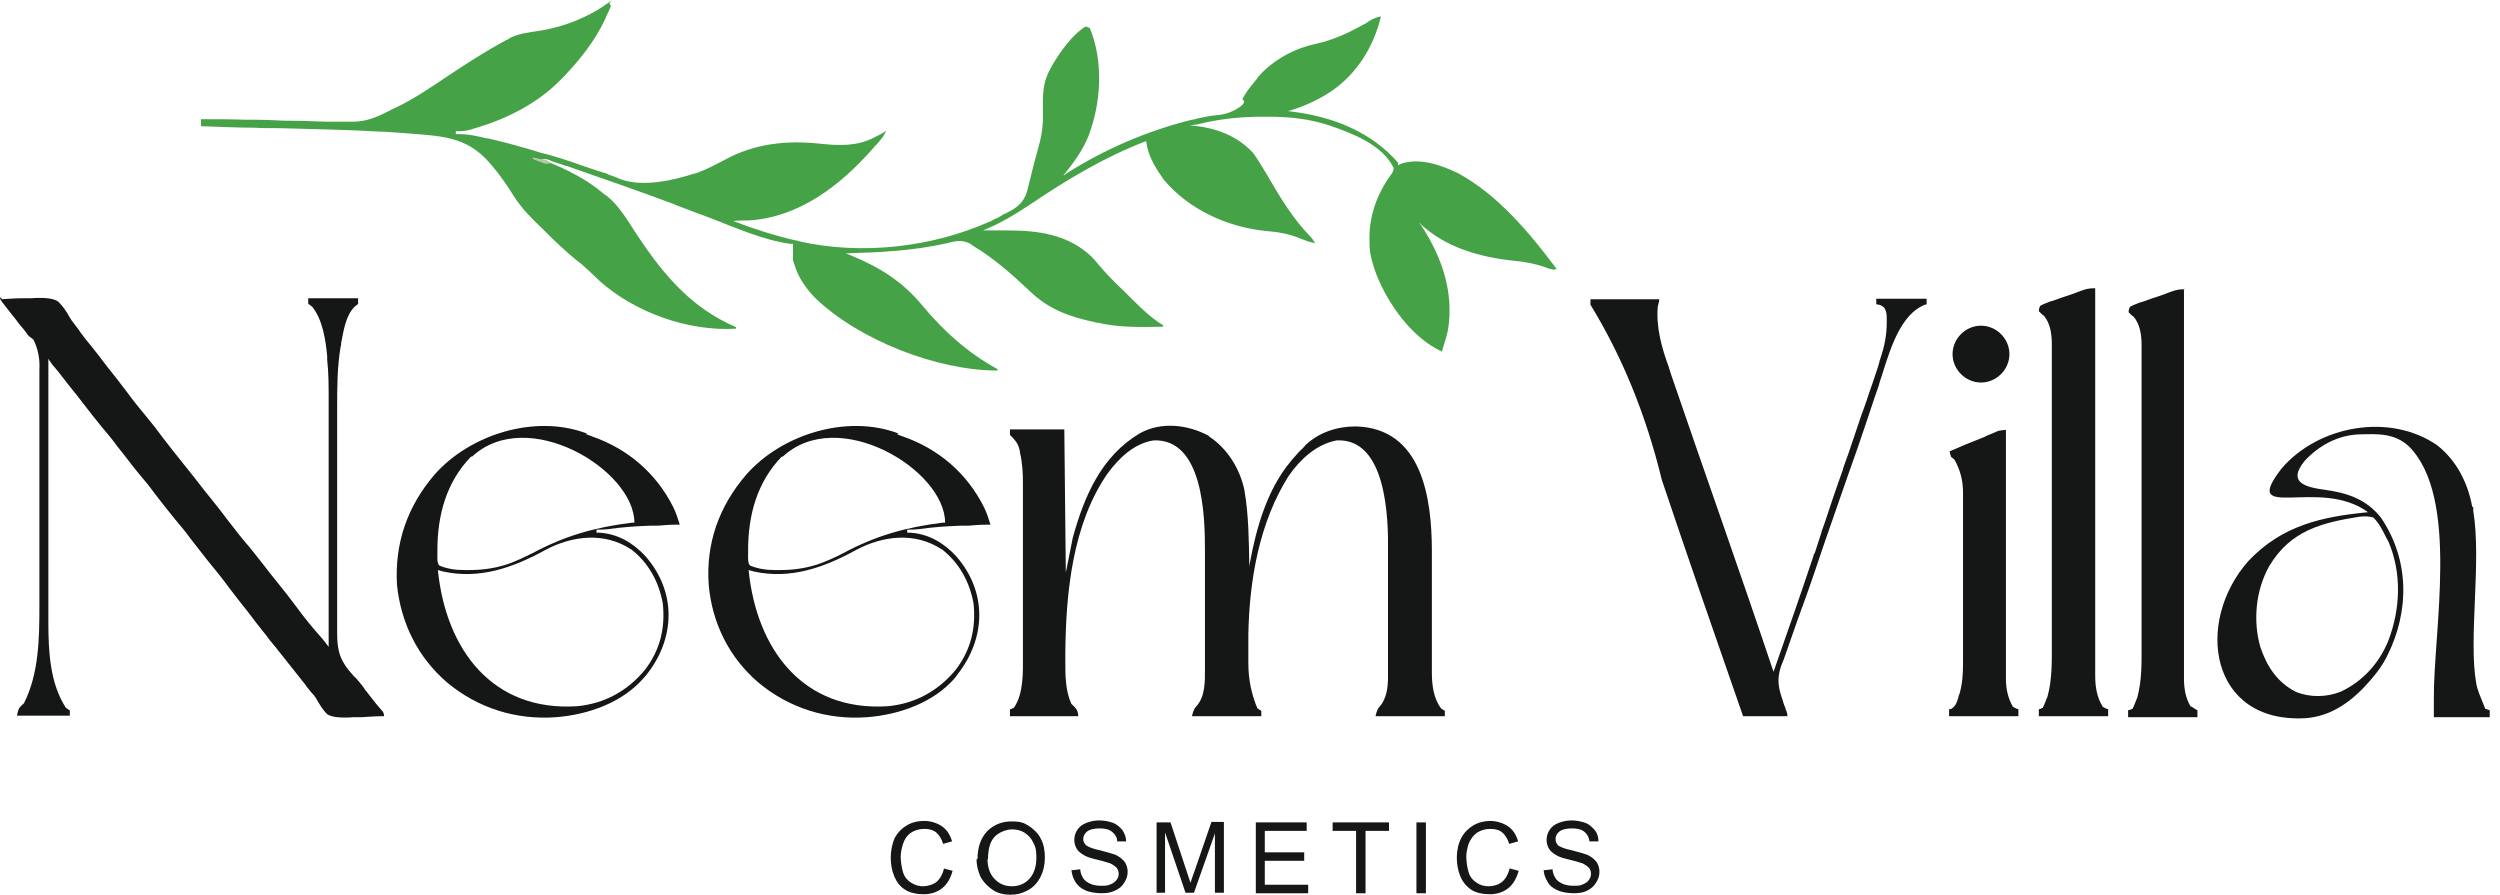 <svg xmlns="http://www.w3.org/2000/svg" width="95" height="34" viewBox="0 0 95 34" fill="none"><path d="M23.159 0.114C23.159 0.152 23.197 0.19 23.216 0.227C23.159 0.36 23.103 0.493 23.027 0.644C23.027 0.682 22.989 0.72 22.97 0.777C22.591 1.573 22.06 2.236 21.454 2.881C21.416 2.919 21.378 2.957 21.34 2.994C20.449 3.923 19.274 4.511 18.061 4.871C18.023 4.871 17.985 4.89 17.948 4.909C17.739 4.965 17.55 5.003 17.322 4.984V5.098C17.379 5.098 17.436 5.098 17.493 5.098C17.815 5.098 18.137 5.174 18.459 5.25C18.516 5.25 18.592 5.269 18.668 5.288C19.236 5.42 19.786 5.572 20.355 5.743C20.506 5.799 20.677 5.837 20.828 5.875C21.302 6.008 21.757 6.159 22.231 6.33C22.382 6.387 22.534 6.425 22.686 6.482C22.78 6.52 22.875 6.539 22.989 6.576C23.027 6.576 23.084 6.614 23.122 6.633C23.292 6.69 23.444 6.747 23.614 6.823C24.429 7.107 25.585 6.861 26.381 6.595C26.438 6.595 26.514 6.557 26.571 6.539C26.912 6.406 27.234 6.235 27.556 6.065C28.674 5.458 29.869 5.326 31.138 5.458C31.858 5.534 32.541 5.572 33.204 5.231C33.261 5.212 33.299 5.174 33.356 5.155C33.469 5.098 33.583 5.041 33.678 4.965C33.602 5.117 33.545 5.231 33.431 5.345C33.413 5.382 33.375 5.401 33.356 5.439C33.33 5.477 33.299 5.509 33.261 5.534C33.223 5.572 33.204 5.61 33.166 5.648C31.934 7.05 30.361 8.263 28.447 8.377C28.258 8.377 28.068 8.377 27.86 8.396C28.637 8.699 29.414 8.945 30.229 9.135C30.285 9.135 30.323 9.154 30.38 9.173C32.749 9.704 35.421 9.4 37.62 8.415C37.658 8.415 37.696 8.377 37.734 8.358C37.866 8.301 37.98 8.244 38.094 8.168C38.151 8.13 38.226 8.112 38.283 8.074C38.662 7.884 38.89 7.695 39.022 7.297C39.06 7.145 39.098 6.993 39.136 6.842L39.193 6.614C39.231 6.463 39.269 6.311 39.307 6.159C39.364 5.97 39.401 5.799 39.458 5.61C39.591 5.136 39.648 4.719 39.629 4.226C39.629 3.639 39.61 3.165 39.894 2.653C39.913 2.596 39.951 2.559 39.97 2.502C40.273 1.99 40.747 1.308 41.259 1.005C41.316 1.023 41.353 1.042 41.41 1.061C41.941 2.331 41.846 3.923 41.353 5.193C41.126 5.743 40.785 6.197 40.406 6.671C40.444 6.652 40.482 6.633 40.52 6.595C41.979 5.667 43.609 4.965 45.295 4.549C45.352 4.549 45.409 4.53 45.466 4.511C45.731 4.454 45.978 4.397 46.243 4.378C46.534 4.353 46.799 4.264 47.039 4.113C47.279 3.961 47.336 3.847 47.21 3.772C47.342 3.506 47.513 3.298 47.702 3.07C47.74 3.032 47.778 2.976 47.797 2.938C48.347 2.293 49.181 1.838 49.996 1.668C50.678 1.516 51.246 1.251 51.853 0.91C51.91 0.891 51.948 0.853 52.005 0.815C52.042 0.796 52.099 0.758 52.137 0.739C52.251 0.682 52.346 0.644 52.478 0.625C52.175 1.857 51.493 2.919 50.413 3.582C49.939 3.866 49.465 4.075 48.934 4.226C48.991 4.226 49.048 4.226 49.124 4.245C50.64 4.435 52.099 5.003 53.123 6.178V6.273C53.161 6.273 53.217 6.235 53.255 6.216C53.975 5.989 54.752 6.273 55.397 6.576C56.932 7.41 58.126 8.851 59.149 10.215C59.086 10.253 59.004 10.253 58.903 10.215C58.846 10.215 58.789 10.177 58.733 10.158C58.353 10.026 57.974 9.95 57.557 9.912C56.25 9.779 54.885 9.4 53.919 8.453C53.944 8.491 53.969 8.522 53.995 8.547C54.79 9.76 55.264 11.106 55.018 12.565C54.961 12.831 54.866 13.096 54.79 13.361C53.653 12.831 52.763 11.58 52.308 10.443C52.175 10.083 52.061 9.722 52.042 9.343C52.042 9.287 52.042 9.23 52.042 9.173C52.005 8.244 52.327 7.353 52.876 6.614C52.94 6.526 52.965 6.444 52.952 6.368C52.516 5.496 51.417 5.079 50.545 4.776C49.749 4.511 49.01 4.435 48.157 4.435H48.006C47.285 4.435 46.584 4.492 45.864 4.643C45.731 4.681 45.58 4.7 45.447 4.738C45.409 4.738 45.352 4.738 45.314 4.757C45.276 4.757 45.245 4.763 45.22 4.776C45.27 4.776 45.321 4.776 45.371 4.776C46.224 4.871 47.001 5.155 47.608 5.799C47.797 6.046 47.949 6.33 48.119 6.595C48.612 7.448 49.105 8.282 49.787 8.983C49.85 9.046 49.913 9.135 49.977 9.249C49.92 9.23 49.844 9.211 49.787 9.192C49.749 9.192 49.692 9.173 49.654 9.154C49.56 9.116 49.446 9.078 49.351 9.04C48.934 8.87 48.536 8.813 48.081 8.775C46.622 8.623 45.182 7.96 44.234 6.842C44.102 6.652 43.969 6.463 43.855 6.254C43.83 6.216 43.811 6.178 43.798 6.141C43.666 5.894 43.59 5.629 43.552 5.363C41.96 5.97 40.52 6.842 39.117 7.789C38.548 8.168 37.999 8.491 37.355 8.756C37.405 8.756 37.456 8.756 37.506 8.756C37.696 8.756 37.885 8.756 38.056 8.756H38.283C39.458 8.756 40.595 8.908 41.486 9.76C41.581 9.855 41.657 9.95 41.751 10.064C42.055 10.424 42.396 10.765 42.737 11.087C42.851 11.201 42.945 11.296 43.059 11.409C43.381 11.731 43.703 12.035 44.102 12.3C44.12 12.3 44.158 12.338 44.196 12.357V12.414C43.343 12.433 42.529 12.452 41.714 12.262C41.676 12.262 41.638 12.262 41.6 12.243C40.633 12.035 39.837 11.75 39.117 11.049C38.454 10.424 37.79 9.836 37.013 9.362C36.975 9.343 36.919 9.306 36.881 9.268C36.559 9.097 36.312 9.154 35.952 9.249C34.682 9.533 33.431 9.59 32.143 9.628C32.2 9.647 32.275 9.685 32.332 9.704C33.431 10.158 34.284 10.689 35.042 11.599C35.857 12.584 36.786 13.418 37.904 14.025V14.081C35.611 14.081 32.636 12.925 30.968 11.314C30.608 10.935 30.342 10.556 30.191 10.064C30.172 10.007 30.153 9.95 30.134 9.893C30.134 9.779 30.134 9.685 30.134 9.571V9.4C30.134 9.362 30.134 9.318 30.134 9.268C30.096 9.268 30.058 9.268 30.039 9.268C28.978 9.116 27.973 8.661 26.988 8.282C26.571 8.13 26.173 7.979 25.775 7.827C25.737 7.827 25.699 7.789 25.642 7.77C24.278 7.259 22.913 6.785 21.549 6.311C21.511 6.311 21.454 6.292 21.416 6.273C21.302 6.235 21.188 6.197 21.075 6.159C21.018 6.141 20.942 6.122 20.885 6.084C20.784 6.046 20.677 6.033 20.563 6.046C20.626 6.071 20.689 6.096 20.753 6.122C21.549 6.444 22.288 6.804 22.951 7.372C22.989 7.391 23.027 7.429 23.065 7.448C23.557 7.846 23.88 8.434 24.221 8.945C25.225 10.462 26.287 11.712 27.973 12.433V12.489C26.173 12.603 24.145 11.883 22.799 10.689C22.667 10.556 22.534 10.443 22.401 10.31C22.231 10.158 22.079 10.007 21.89 9.874C21.473 9.533 21.075 9.154 20.696 8.775C20.658 8.737 20.62 8.699 20.582 8.661C20.184 8.282 19.824 7.922 19.521 7.448C19.274 7.05 19.028 6.69 18.725 6.33C18.687 6.292 18.649 6.235 18.611 6.197C17.701 5.136 16.678 5.174 15.389 5.06C15.124 5.041 14.839 5.022 14.574 5.003C14.536 5.003 14.498 5.003 14.46 5.003C13.191 4.928 11.921 4.909 10.651 4.871C10.31 4.871 9.969 4.871 9.628 4.852C8.964 4.852 8.301 4.814 7.638 4.795V4.53C8.206 4.53 8.775 4.53 9.324 4.549C9.457 4.549 9.571 4.549 9.703 4.549C10.045 4.549 10.405 4.567 10.765 4.586C11.314 4.586 11.845 4.605 12.395 4.624C12.508 4.624 12.603 4.624 12.717 4.624C12.906 4.624 13.077 4.624 13.267 4.624C13.317 4.624 13.368 4.624 13.418 4.624C13.911 4.624 14.309 4.454 14.726 4.245C14.82 4.188 14.915 4.151 15.029 4.094C15.711 3.772 16.318 3.355 16.943 2.938C17.682 2.445 18.44 1.952 19.217 1.535C19.274 1.516 19.331 1.478 19.388 1.44C19.729 1.27 20.089 1.232 20.468 1.175C21.454 1.023 22.458 0.625 23.254 5.34058e-05L23.159 0.114Z" fill="#45A247"></path><path d="M20.26 5.989C20.355 5.989 20.449 6.027 20.544 6.046C20.601 6.046 20.639 6.046 20.696 6.065C20.784 6.09 20.866 6.134 20.942 6.197C20.753 6.254 20.696 6.216 20.506 6.141C20.449 6.141 20.411 6.103 20.355 6.084C20.317 6.084 20.279 6.046 20.241 6.027V5.97L20.26 5.989Z" fill="#B2C9A2"></path><path d="M35.838 32.996L36.199 33.09C36.123 33.375 35.99 33.602 35.8 33.754C35.611 33.905 35.365 33.981 35.099 33.981C34.834 33.981 34.569 33.924 34.398 33.81C34.209 33.697 34.076 33.526 33.981 33.299C33.886 33.071 33.848 32.825 33.848 32.579C33.848 32.332 33.905 32.048 34 31.84C34.114 31.631 34.265 31.479 34.455 31.366C34.644 31.252 34.872 31.195 35.118 31.195C35.365 31.195 35.611 31.271 35.8 31.404C35.99 31.536 36.104 31.726 36.179 31.972L35.838 32.067C35.782 31.877 35.687 31.726 35.573 31.631C35.459 31.536 35.308 31.498 35.118 31.498C34.929 31.498 34.739 31.555 34.606 31.65C34.474 31.745 34.379 31.877 34.322 32.048C34.265 32.219 34.227 32.389 34.227 32.56C34.227 32.73 34.265 32.996 34.322 33.166C34.379 33.337 34.493 33.469 34.626 33.545C34.777 33.64 34.929 33.678 35.08 33.678C35.232 33.678 35.459 33.621 35.592 33.507C35.725 33.394 35.819 33.223 35.876 32.996H35.838ZM37.146 32.636C37.146 32.181 37.279 31.84 37.506 31.593C37.752 31.347 38.056 31.214 38.435 31.214C38.814 31.214 38.909 31.271 39.098 31.385C39.288 31.517 39.458 31.669 39.553 31.877C39.667 32.086 39.705 32.332 39.705 32.598C39.705 32.863 39.648 33.109 39.534 33.337C39.42 33.545 39.269 33.716 39.06 33.83C38.852 33.943 38.643 34 38.397 34C38.151 34 37.904 33.943 37.715 33.81C37.525 33.678 37.373 33.526 37.26 33.318C37.165 33.109 37.108 32.882 37.108 32.654L37.146 32.636ZM37.525 32.636C37.525 32.958 37.62 33.223 37.79 33.394C37.961 33.583 38.188 33.678 38.454 33.678C38.719 33.678 38.947 33.583 39.117 33.394C39.288 33.204 39.382 32.939 39.382 32.598C39.382 32.257 39.344 32.181 39.269 32.029C39.193 31.858 39.079 31.745 38.947 31.65C38.795 31.555 38.643 31.517 38.454 31.517C38.264 31.517 37.98 31.612 37.809 31.783C37.639 31.953 37.544 32.237 37.544 32.654L37.525 32.636ZM40.709 33.071L41.05 33.033C41.05 33.166 41.107 33.28 41.164 33.375C41.221 33.469 41.316 33.526 41.429 33.583C41.562 33.64 41.695 33.659 41.846 33.659C41.998 33.659 42.093 33.659 42.206 33.602C42.301 33.564 42.377 33.507 42.434 33.431C42.491 33.356 42.51 33.28 42.51 33.204C42.51 33.128 42.491 33.052 42.434 32.977C42.377 32.92 42.301 32.863 42.187 32.806C42.111 32.787 41.96 32.73 41.714 32.673C41.467 32.617 41.297 32.56 41.202 32.503C41.069 32.427 40.974 32.351 40.917 32.257C40.861 32.162 40.823 32.048 40.823 31.915C40.823 31.783 40.861 31.65 40.937 31.536C41.012 31.423 41.126 31.328 41.278 31.271C41.429 31.214 41.581 31.176 41.77 31.176C41.96 31.176 42.149 31.214 42.301 31.271C42.453 31.328 42.566 31.442 42.661 31.555C42.737 31.688 42.794 31.821 42.794 31.972H42.453C42.453 31.821 42.377 31.707 42.263 31.612C42.149 31.517 41.998 31.479 41.789 31.479C41.581 31.479 41.41 31.517 41.316 31.593C41.221 31.669 41.164 31.764 41.164 31.877C41.164 31.991 41.202 32.048 41.278 32.124C41.353 32.181 41.524 32.257 41.808 32.313C42.093 32.389 42.301 32.446 42.396 32.484C42.547 32.56 42.661 32.654 42.737 32.749C42.813 32.863 42.851 32.996 42.851 33.128C42.851 33.261 42.813 33.413 42.718 33.545C42.642 33.678 42.529 33.773 42.358 33.848C42.206 33.924 42.036 33.943 41.846 33.943C41.657 33.943 41.391 33.905 41.24 33.83C41.069 33.754 40.955 33.659 40.861 33.507C40.766 33.356 40.728 33.204 40.709 33.014V33.071ZM43.95 33.943V31.252H44.48L45.106 33.147C45.163 33.318 45.201 33.45 45.239 33.545C45.276 33.45 45.314 33.299 45.39 33.109L46.035 31.233H46.508V33.924H46.167V31.669L45.371 33.924H45.049L44.272 31.631V33.924H43.931L43.95 33.943ZM47.721 33.943V31.252H49.654V31.574H48.062V32.389H49.56V32.711H48.062V33.621H49.711V33.943H47.702H47.721ZM51.531 33.943V31.574H50.64V31.252H52.782V31.574H51.891V33.943H51.531ZM53.824 33.943V31.252H54.184V33.943H53.824ZM57.349 32.996L57.709 33.09C57.633 33.375 57.501 33.602 57.311 33.754C57.122 33.905 56.875 33.981 56.61 33.981C56.344 33.981 56.079 33.924 55.909 33.81C55.738 33.697 55.586 33.526 55.492 33.299C55.397 33.071 55.359 32.825 55.359 32.579C55.359 32.332 55.416 32.048 55.53 31.84C55.643 31.631 55.795 31.479 55.984 31.366C56.174 31.252 56.401 31.195 56.629 31.195C56.856 31.195 57.122 31.271 57.311 31.404C57.501 31.536 57.614 31.726 57.69 31.972L57.349 32.067C57.292 31.877 57.197 31.726 57.084 31.631C56.97 31.536 56.818 31.498 56.629 31.498C56.439 31.498 56.25 31.555 56.117 31.65C55.984 31.745 55.89 31.877 55.814 32.048C55.757 32.219 55.719 32.389 55.719 32.56C55.719 32.73 55.757 32.996 55.814 33.166C55.871 33.337 55.984 33.469 56.117 33.545C56.25 33.64 56.401 33.678 56.572 33.678C56.742 33.678 56.951 33.621 57.084 33.507C57.216 33.394 57.311 33.223 57.368 32.996H57.349ZM58.657 33.071L58.998 33.033C58.998 33.166 59.055 33.28 59.111 33.375C59.168 33.469 59.263 33.526 59.377 33.583C59.51 33.64 59.642 33.659 59.794 33.659C59.945 33.659 60.059 33.659 60.154 33.602C60.249 33.564 60.343 33.507 60.381 33.431C60.438 33.356 60.457 33.28 60.457 33.204C60.457 33.128 60.438 33.052 60.381 32.977C60.324 32.92 60.249 32.863 60.135 32.806C60.059 32.787 59.907 32.73 59.661 32.673C59.415 32.617 59.244 32.56 59.149 32.503C59.017 32.427 58.922 32.351 58.865 32.257C58.808 32.162 58.77 32.048 58.77 31.915C58.77 31.783 58.808 31.65 58.884 31.536C58.96 31.423 59.074 31.328 59.225 31.271C59.377 31.214 59.547 31.176 59.718 31.176C59.889 31.176 60.097 31.214 60.249 31.271C60.4 31.328 60.514 31.442 60.609 31.555C60.703 31.669 60.741 31.821 60.741 31.972H60.4C60.381 31.821 60.324 31.707 60.211 31.612C60.097 31.517 59.945 31.479 59.737 31.479C59.529 31.479 59.358 31.517 59.263 31.593C59.168 31.669 59.111 31.764 59.111 31.877C59.111 31.991 59.149 32.048 59.206 32.124C59.282 32.181 59.453 32.257 59.737 32.313C60.021 32.389 60.23 32.446 60.324 32.484C60.476 32.56 60.59 32.654 60.666 32.749C60.741 32.863 60.779 32.996 60.779 33.128C60.779 33.261 60.741 33.413 60.647 33.545C60.571 33.678 60.457 33.773 60.306 33.848C60.154 33.924 59.983 33.943 59.794 33.943C59.604 33.943 59.339 33.905 59.187 33.83C59.017 33.754 58.884 33.659 58.808 33.507C58.714 33.356 58.657 33.204 58.657 33.014V33.071Z" fill="#151616"></path><path d="M45.94 16.583C46.641 17.038 47.115 17.815 47.285 18.611C47.456 19.596 47.456 20.582 47.475 21.567C47.475 21.517 47.481 21.46 47.494 21.397C47.74 20.051 48.157 18.592 49.048 17.531C49.086 17.474 49.124 17.436 49.162 17.398C49.275 17.265 49.389 17.133 49.522 17.019C49.541 16.981 49.579 16.962 49.598 16.924C50.109 16.431 50.81 16.204 51.512 16.204C54.032 16.261 54.411 18.914 54.411 20.942V21.567C54.411 22.079 54.411 22.591 54.411 23.103C54.411 23.614 54.411 23.974 54.411 24.391V24.808C54.411 24.998 54.411 25.187 54.411 25.377V25.547C54.411 26.021 54.468 26.514 54.752 26.912C54.809 26.95 54.847 26.988 54.904 27.007V27.215H52.27C52.308 27.038 52.358 26.918 52.421 26.855C52.687 26.571 52.744 26.116 52.744 25.737V24.638C52.744 24.505 52.744 24.372 52.744 24.221V20.961C52.763 19.691 52.687 16.64 50.791 16.735C50.014 16.886 49.408 17.455 48.972 18.08C47.854 19.843 47.475 22.041 47.437 24.107C47.437 24.183 47.437 24.259 47.437 24.334C47.437 24.543 47.437 24.752 47.437 24.96C47.437 25.168 47.437 25.131 47.437 25.206C47.437 25.8 47.551 26.369 47.778 26.912C47.835 26.95 47.873 26.988 47.93 27.007V27.215H45.295C45.333 27.038 45.384 26.918 45.447 26.855C45.807 26.476 45.788 25.889 45.788 25.396V23.425C45.788 23.046 45.788 22.667 45.788 22.288V20.885C45.788 19.596 45.712 16.659 43.836 16.735C43.097 16.849 42.528 17.398 42.093 17.986C40.747 19.919 40.501 22.553 40.482 24.846V25.112C40.482 25.661 40.482 26.23 40.709 26.741C40.766 26.798 40.804 26.836 40.842 26.874C40.93 26.962 40.974 27.076 40.974 27.215H38.378V26.95C38.435 26.95 38.473 26.912 38.53 26.893C38.909 26.343 38.871 25.51 38.871 24.865V24.012C38.871 23.88 38.871 23.747 38.871 23.614V20.961C38.871 20.582 38.871 20.222 38.871 19.862V18.365C38.871 17.967 38.852 17.588 38.757 17.19C38.757 17.152 38.751 17.114 38.738 17.076C38.681 16.829 38.548 16.697 38.378 16.526V16.318H40.444C40.463 18.118 40.482 19.919 40.501 21.757C40.595 21.321 40.671 20.885 40.766 20.43C41.202 18.857 41.846 17.341 43.306 16.469C44.12 16.015 45.125 16.128 45.94 16.564V16.583Z" fill="#151616"></path><path d="M0.057 11.371C0.341 11.352 0.625 11.333 0.91 11.333C1.004 11.333 1.099 11.333 1.194 11.333C1.712 11.296 2.053 11.34 2.217 11.466C2.388 11.637 2.521 11.826 2.634 12.035C2.729 12.205 2.862 12.357 2.975 12.508C2.994 12.546 3.032 12.584 3.051 12.622C3.07 12.641 3.089 12.679 3.108 12.698C3.203 12.831 3.298 12.944 3.392 13.058C3.62 13.342 3.847 13.627 4.056 13.911C4.302 14.214 4.549 14.536 4.795 14.858C5.041 15.2 5.307 15.522 5.572 15.844C5.78 16.09 5.989 16.356 6.178 16.621C6.444 16.962 6.69 17.284 6.955 17.607C7.126 17.815 7.297 18.043 7.467 18.251C7.657 18.497 7.846 18.744 8.036 18.971C8.263 19.255 8.491 19.54 8.699 19.824C8.964 20.165 9.211 20.487 9.495 20.809C9.666 21.018 9.836 21.245 10.007 21.454C10.196 21.7 10.386 21.947 10.575 22.174C10.803 22.458 11.03 22.743 11.239 23.027C11.542 23.444 11.864 23.842 12.205 24.221C12.3 24.334 12.395 24.448 12.489 24.581C12.489 23.254 12.489 21.928 12.489 20.601C12.489 19.274 12.489 19.369 12.489 18.744V15.484C12.489 15.389 12.489 15.294 12.489 15.181C12.489 14.669 12.489 14.176 12.433 13.665C12.433 13.614 12.433 13.57 12.433 13.532C12.376 12.925 12.262 12.148 11.864 11.656C11.807 11.618 11.769 11.58 11.712 11.542V11.333H13.608V11.542C13.57 11.58 13.532 11.618 13.494 11.637C13.134 11.978 13.058 12.565 12.963 13.039C12.963 13.077 12.963 13.134 12.944 13.172C12.812 13.949 12.812 14.726 12.812 15.503C12.812 15.617 12.812 15.711 12.812 15.806C12.812 16.735 12.812 17.663 12.812 18.592C12.812 19.218 12.812 19.843 12.812 20.468C12.812 21.018 12.812 21.567 12.812 22.098C12.812 22.629 12.812 22.667 12.812 22.97C12.812 23.235 12.812 23.52 12.812 23.785C12.812 23.88 12.812 23.974 12.812 24.088C12.812 24.77 12.944 25.149 13.418 25.661C13.437 25.699 13.475 25.718 13.513 25.756C13.627 25.87 13.702 25.983 13.797 26.097L13.873 26.211C13.892 26.249 13.93 26.268 13.949 26.306C14.138 26.552 14.328 26.798 14.536 27.026C14.574 27.076 14.593 27.139 14.593 27.215C14.309 27.215 14.024 27.234 13.74 27.253C13.646 27.253 13.551 27.253 13.456 27.253C12.938 27.291 12.597 27.253 12.433 27.139C12.243 26.95 12.129 26.741 11.997 26.514C11.94 26.438 11.902 26.381 11.826 26.306C11.731 26.192 11.637 26.078 11.561 25.964C11.542 25.927 11.504 25.908 11.485 25.87C11.371 25.718 11.239 25.566 11.125 25.415C11.068 25.358 11.03 25.282 10.973 25.225C10.771 24.973 10.651 24.821 10.613 24.77C10.556 24.714 10.518 24.638 10.462 24.581C10.329 24.429 10.215 24.278 10.101 24.126C9.874 23.842 9.647 23.558 9.438 23.273C9.192 22.97 8.945 22.648 8.699 22.326C8.453 21.985 8.187 21.662 7.922 21.34C7.695 21.056 7.467 20.753 7.24 20.468C7.05 20.203 6.842 19.957 6.633 19.71C6.368 19.388 6.122 19.066 5.856 18.725C5.667 18.459 5.458 18.213 5.25 17.967C4.984 17.645 4.738 17.303 4.473 16.981C4.283 16.716 4.075 16.469 3.866 16.223C3.601 15.901 3.355 15.579 3.089 15.238C2.862 14.934 2.615 14.65 2.388 14.347C2.255 14.176 2.123 14.006 1.971 13.835L1.895 13.721C1.876 13.702 1.857 13.665 1.838 13.627C1.838 15.048 1.838 16.451 1.838 17.872V19.843C1.838 20.412 1.838 20.999 1.838 21.567V22.477C1.838 22.762 1.838 23.046 1.838 23.33V23.652C1.838 24.733 1.895 25.964 2.502 26.893C2.559 26.931 2.596 26.969 2.653 26.988V27.196H0.644C0.701 26.912 0.72 26.893 0.91 26.723C1.478 25.604 1.497 24.259 1.497 23.027V22.705C1.497 22.42 1.497 22.136 1.497 21.833V21.302C1.497 20.734 1.497 20.165 1.497 19.596C1.497 19.028 1.497 18.289 1.497 17.645C1.497 17.133 1.497 16.64 1.497 16.128C1.497 15.617 1.497 15.522 1.497 15.219V14.062C1.522 13.646 1.447 13.26 1.27 12.906C1.213 12.85 1.137 12.812 1.08 12.755C1.023 12.679 0.967 12.603 0.91 12.527C0.872 12.489 0.853 12.452 0.815 12.414C0.777 12.376 0.758 12.338 0.72 12.3C0.663 12.224 0.606 12.148 0.55 12.073C0.512 12.035 0.493 11.997 0.455 11.959C0.322 11.788 0.19 11.618 0.057 11.447C0.019 11.397 1.52588e-05 11.352 1.52588e-05 11.315H0.057V11.371Z" fill="#151616"></path><path d="M60.419 11.371H63.053C63.053 11.466 63.016 11.542 62.997 11.637C62.921 12.414 63.148 13.229 63.414 13.949C63.433 14.025 63.471 14.119 63.489 14.195C64.778 17.967 66.124 21.738 67.394 25.529C67.905 24.069 68.417 22.61 68.91 21.132C68.91 21.075 68.948 21.037 68.967 20.999C69.042 20.771 69.118 20.525 69.194 20.298C69.207 20.247 69.219 20.203 69.232 20.165C69.27 20.07 69.289 19.994 69.327 19.9C69.554 19.218 69.781 18.535 70.028 17.853C70.028 17.815 70.047 17.777 70.066 17.72C70.123 17.55 70.18 17.398 70.236 17.247C70.407 16.735 70.578 16.242 70.748 15.73C70.805 15.579 70.862 15.427 70.919 15.257C70.994 15.01 71.089 14.764 71.165 14.536C71.222 14.385 71.26 14.233 71.317 14.082C71.355 13.987 71.374 13.892 71.411 13.778C71.411 13.74 71.43 13.684 71.449 13.646C71.601 13.191 71.696 12.755 71.696 12.262C71.696 12.224 71.696 12.186 71.696 12.148C71.696 11.978 71.696 11.845 71.601 11.694C71.506 11.599 71.43 11.58 71.298 11.561V11.352H73.212V11.561C73.155 11.58 73.079 11.599 73.022 11.637C72.075 12.11 71.715 13.684 71.411 14.574C71.411 14.612 71.392 14.65 71.374 14.707C71.222 15.124 71.089 15.56 70.938 15.996C70.71 16.678 70.483 17.341 70.236 18.023C69.933 18.876 69.649 19.729 69.346 20.582C69.061 21.416 68.796 22.231 68.493 23.046C68.436 23.178 68.398 23.33 68.341 23.463C68.209 23.842 68.076 24.221 67.943 24.6C67.886 24.752 67.848 24.884 67.791 25.036C67.754 25.131 67.716 25.225 67.678 25.32C67.507 25.832 67.583 26.154 67.754 26.647C67.773 26.741 67.811 26.817 67.848 26.912C67.848 26.95 67.867 26.988 67.886 27.026C67.912 27.089 67.924 27.152 67.924 27.215H66.237C65.195 24.221 64.153 21.226 63.148 18.232C62.554 15.781 61.651 13.563 60.438 11.58V11.371H60.419Z" fill="#151616"></path><path fill-rule="evenodd" clip-rule="evenodd" d="M93.945 19.255C93.775 18.346 93.358 17.512 92.619 16.924C90.818 15.673 88.108 16.166 86.706 17.796C85.076 19.9 88.146 18.099 89.984 19.464C88.241 19.634 86.725 19.957 85.436 21.321C83.389 23.633 83.958 27.5 87.615 27.291C88.62 27.215 89.397 26.628 90.041 25.889L90.155 25.756C90.364 25.509 90.553 25.244 90.705 24.941C91.576 23.216 91.557 21.264 90.477 19.672C89.928 18.971 89.188 18.725 88.336 18.611C87.634 18.516 86.895 18.346 87.578 17.512C88.127 16.924 88.828 16.545 89.624 16.507H89.643C90.344 16.488 90.989 16.451 91.538 16.962C93.472 18.895 92.467 23.974 92.486 26.552V27.253H94.609V26.988L94.438 26.931C94.249 26.457 94.135 26.211 94.097 25.964C93.794 24.278 94.305 21.34 93.983 19.407V19.274L93.945 19.255ZM90.212 19.672C90.022 19.615 89.871 19.615 89.662 19.634C88.241 19.862 87.047 20.146 86.232 21.511C85.72 22.42 85.606 23.576 85.891 24.581C86.137 25.32 86.535 25.927 87.236 26.287C87.786 26.514 88.411 26.495 88.942 26.287C89.795 25.889 90.42 25.187 90.761 24.334C91.216 23.14 91.273 21.776 90.761 20.582L90.667 20.411C90.534 20.146 90.42 19.9 90.193 19.672H90.212Z" fill="#151616"></path><path d="M79.618 10.954V11.049C79.618 12.944 79.618 14.839 79.618 16.735V17.55C79.618 18.289 79.618 19.009 79.618 19.748C79.618 20.506 79.618 21.245 79.618 22.003C79.618 22.458 79.618 22.932 79.618 23.387C79.618 23.842 79.618 24.012 79.618 24.334V25.661C79.618 26.097 79.674 26.476 79.902 26.855C79.978 26.906 80.047 26.937 80.11 26.95V27.215H77.476V26.95C77.533 26.95 77.571 26.912 77.628 26.893C77.666 26.817 77.704 26.729 77.741 26.628C77.779 26.527 77.798 26.482 77.798 26.495C77.988 25.813 77.969 25.131 77.969 24.41V23.103C77.969 22.856 77.969 22.61 77.969 22.345V18.099C77.969 17.455 77.969 16.829 77.969 16.185V13.077C77.969 12.698 77.912 12.281 77.666 11.997C77.647 11.978 77.609 11.959 77.59 11.94L77.476 11.826C77.476 11.75 77.495 11.681 77.533 11.618C77.666 11.542 77.798 11.504 77.931 11.447C77.969 11.447 78.007 11.428 78.064 11.409C78.158 11.371 78.234 11.352 78.329 11.314C78.462 11.277 78.594 11.22 78.727 11.182C78.822 11.144 78.897 11.125 78.973 11.087C79.011 11.087 79.049 11.049 79.087 11.049C79.276 10.973 79.409 10.954 79.599 10.954H79.618Z" fill="#151616"></path><path d="M82.991 10.954V11.049C82.991 12.963 82.991 14.858 82.991 16.754V17.588C82.991 18.327 82.991 19.066 82.991 19.805V22.079C82.991 22.534 82.991 23.008 82.991 23.482V24.998C82.991 25.187 82.991 25.396 82.991 25.604C82.991 25.661 82.991 25.718 82.991 25.775C82.991 26.154 83.048 26.514 83.237 26.836C83.294 26.855 83.332 26.893 83.37 26.912C83.408 26.931 83.446 26.969 83.503 26.988V27.253H80.868V26.988C80.925 26.988 80.982 26.95 81.039 26.931C81.077 26.855 81.115 26.767 81.153 26.666C81.191 26.564 81.21 26.52 81.21 26.533C81.399 25.851 81.38 25.168 81.38 24.448V20.013C81.38 19.388 81.38 18.763 81.38 18.137V16.223C81.38 15.863 81.38 15.503 81.38 15.143V13.115C81.38 12.736 81.323 12.319 81.077 12.035C81.058 12.016 81.02 11.997 81.001 11.978C80.963 11.94 80.925 11.902 80.887 11.864C80.887 11.788 80.906 11.719 80.944 11.656C81.077 11.58 81.21 11.542 81.342 11.485C81.38 11.485 81.418 11.466 81.475 11.447C81.57 11.409 81.645 11.39 81.74 11.352C81.873 11.314 82.006 11.258 82.138 11.22C82.233 11.182 82.309 11.163 82.385 11.125C82.422 11.125 82.46 11.087 82.498 11.087C82.688 11.011 82.82 10.992 83.01 10.992L82.991 10.954Z" fill="#151616"></path><path fill-rule="evenodd" clip-rule="evenodd" d="M22.288 16.507C22.363 16.526 22.439 16.564 22.496 16.583C23.861 17.057 24.941 17.986 25.585 19.274C25.699 19.502 25.756 19.71 25.832 19.938H25.661C25.434 19.938 25.225 19.957 24.998 19.976C24.903 19.976 24.808 19.976 24.713 19.976C24.164 19.994 23.633 20.032 23.103 20.108C22.951 20.127 22.818 20.127 22.667 20.127V20.241H22.761C23.463 20.279 24.05 20.62 24.524 21.132C25.737 22.515 25.642 24.278 24.581 25.623L24.467 25.756C23.652 26.703 22.345 27.158 21.132 27.253C19.615 27.367 18.156 26.912 16.981 25.927C15.882 24.979 15.238 23.69 15.086 22.231C14.991 20.639 15.484 19.236 16.507 18.042C17.853 16.507 20.336 15.73 22.288 16.469V16.507ZM23.974 20.866C24.638 21.378 25.036 22.098 25.187 22.932C25.282 23.861 25.093 24.676 24.524 25.434C23.861 26.249 22.97 26.741 21.927 26.836C18.706 27.045 16.943 24.676 16.64 21.662L16.848 21.719C18.232 22.022 19.502 21.567 20.715 20.904C21.738 20.355 22.97 20.203 23.993 20.885L23.974 20.866ZM17.91 17.341C16.962 18.308 16.621 19.578 16.621 20.904C16.621 20.942 16.621 20.98 16.621 21.037C16.621 21.207 16.602 21.397 16.697 21.492C17.019 21.624 17.322 21.662 17.663 21.662H17.815C18.308 21.662 18.762 21.605 19.236 21.454L19.35 21.416C19.653 21.302 19.938 21.169 20.241 21.018C21.473 20.355 22.629 20.032 24.012 19.862H24.107C24.107 17.853 20.032 15.389 17.929 17.36L17.91 17.341Z" fill="#151616"></path><path fill-rule="evenodd" clip-rule="evenodd" d="M34.095 16.507C34.171 16.526 34.227 16.564 34.303 16.583C35.668 17.057 36.748 17.986 37.392 19.274C37.506 19.502 37.563 19.71 37.639 19.938H37.468C37.241 19.938 37.032 19.957 36.805 19.976C36.71 19.976 36.615 19.976 36.521 19.976C35.971 19.994 35.44 20.032 34.91 20.108C34.758 20.127 34.626 20.127 34.474 20.127V20.241H34.569C35.27 20.279 35.857 20.62 36.331 21.132C37.544 22.515 37.449 24.278 36.388 25.623L36.293 25.756C35.478 26.703 34.171 27.158 32.958 27.253C31.442 27.367 29.982 26.912 28.807 25.927C27.708 24.979 27.064 23.69 26.931 22.231C26.817 20.639 27.329 19.236 28.352 18.042C29.698 16.507 32.181 15.73 34.133 16.469L34.095 16.507ZM35.782 20.866C36.445 21.378 36.843 22.098 36.995 22.932C37.089 23.861 36.9 24.676 36.331 25.434C35.668 26.249 34.777 26.741 33.735 26.836C30.513 27.045 28.75 24.676 28.447 21.662L28.655 21.719C30.039 22.022 31.309 21.567 32.522 20.904C33.545 20.355 34.777 20.203 35.8 20.885L35.782 20.866ZM29.717 17.341C28.769 18.308 28.428 19.578 28.428 20.904C28.428 20.942 28.428 20.98 28.428 21.037C28.428 21.207 28.409 21.397 28.504 21.492C28.826 21.624 29.129 21.662 29.471 21.662H29.622C30.115 21.662 30.57 21.605 31.044 21.454L31.157 21.416C31.46 21.302 31.764 21.169 32.048 21.018C33.28 20.355 34.436 20.032 35.819 19.862H35.914C35.914 17.853 31.84 15.389 29.736 17.36L29.717 17.341Z" fill="#151616"></path><path d="M76.225 16.337C76.225 16.394 76.225 16.431 76.225 16.488C76.225 17.701 76.225 18.914 76.225 20.146C76.225 20.734 76.225 21.321 76.225 21.909C76.225 22.42 76.225 22.932 76.225 23.444V24.259C76.225 24.505 76.225 24.77 76.225 25.017V25.301C76.225 25.434 76.225 25.566 76.225 25.68V25.794C76.225 26.173 76.301 26.533 76.49 26.855C76.566 26.906 76.636 26.937 76.699 26.95V27.215H74.065V26.95C74.103 26.95 74.121 26.95 74.159 26.931C74.33 26.817 74.368 26.666 74.425 26.476C74.425 26.438 74.444 26.4 74.463 26.362C74.576 25.964 74.595 25.585 74.595 25.187V24.96C74.595 24.752 74.595 24.543 74.595 24.334V22.572C74.595 22.155 74.595 21.719 74.595 21.302V18.706C74.595 18.264 74.488 17.853 74.273 17.474C74.235 17.436 74.197 17.398 74.141 17.36C74.115 17.284 74.096 17.215 74.084 17.152C74.463 16.981 74.842 16.829 75.221 16.678C75.316 16.64 75.429 16.602 75.524 16.545C75.581 16.526 75.657 16.488 75.713 16.469C75.777 16.444 75.834 16.419 75.884 16.394C75.935 16.368 76.036 16.349 76.187 16.337H76.225Z" fill="#151616"></path><path fill-rule="evenodd" clip-rule="evenodd" d="M75.278 12.376C75.865 12.376 76.358 12.868 76.358 13.456C76.358 14.043 75.865 14.536 75.278 14.536C74.69 14.536 74.197 14.043 74.197 13.456C74.197 12.868 74.69 12.376 75.278 12.376Z" fill="#151616"></path></svg>